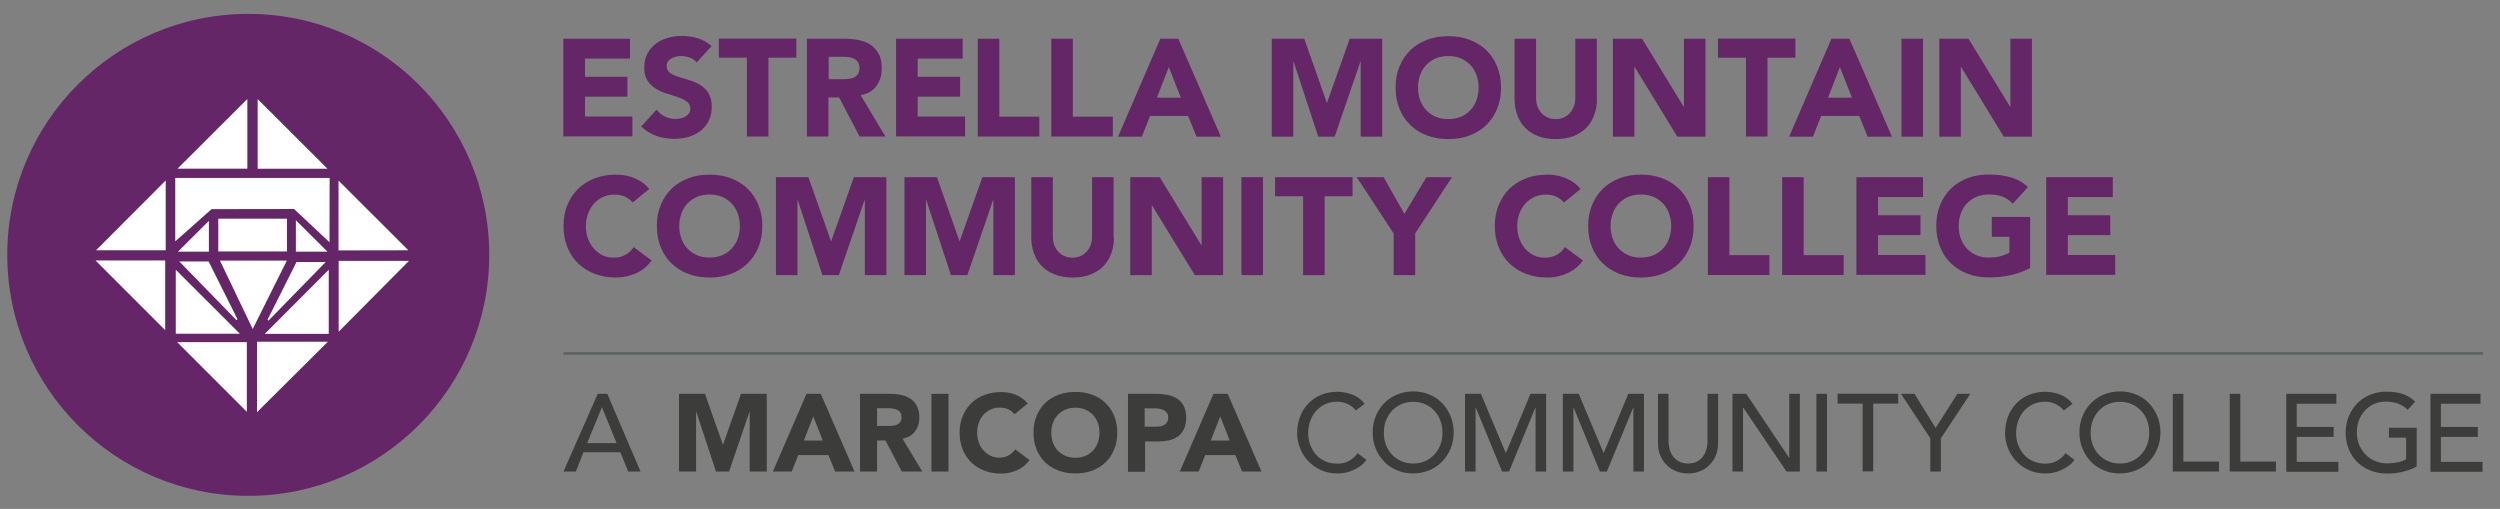 <?xml version="1.0" encoding="UTF-8"?>
<svg xmlns="http://www.w3.org/2000/svg" id="a" viewBox="0 0 196.28 39.96">
  <rect x="0" y="0" width="196.28" height="39.96" fill="#808080" stroke="none"/>
  <defs>
    <style>.cls-1{fill:#fff;}.cls-2{fill:#642667;}.cls-3{fill:#5a5f61;}.cls-4{fill:#3c3c3b;}</style>
  </defs>
  <g>
    <path class="cls-2" d="M38.41,20.01c0,10.45-8.47,18.92-18.92,18.92S.57,30.45,.57,20.01,9.04,1.09,19.49,1.09s18.92,8.47,18.92,18.92Z"></path>
    <g>
      <polygon class="cls-1" points="19.42 7.77 13.94 13.24 19.42 13.24 19.42 7.77"></polygon>
      <polygon class="cls-1" points="13.01 19.65 13.01 14.17 7.54 19.65 13.01 19.65"></polygon>
      <polygon class="cls-1" points="20.18 32.36 25.74 26.83 20.18 26.83 20.18 32.36"></polygon>
      <polygon class="cls-1" points="26.59 20.48 26.59 26.04 32.11 20.48 26.59 20.48"></polygon>
      <polygon class="cls-1" points="12.97 25.92 12.97 20.45 7.5 20.45 12.97 25.92"></polygon>
      <polygon class="cls-1" points="19.38 32.33 19.38 26.86 13.91 26.86 19.38 32.33"></polygon>
      <polygon class="cls-1" points="26.58 14.18 26.58 19.66 32.06 19.65 26.58 14.18"></polygon>
      <polygon class="cls-1" points="20.23 7.78 20.23 13.25 25.71 13.25 20.23 7.78"></polygon>
      <polygon class="cls-1" points="13.76 18.95 16.61 16.42 23.09 16.41 25.87 19.02 25.88 13.97 13.76 13.97 13.76 18.95"></polygon>
      <polygon class="cls-1" points="13.8 26.2 18.83 26.2 13.8 21.18 13.8 26.2"></polygon>
      <polygon class="cls-1" points="25.81 26.21 25.81 21.18 20.79 26.21 25.81 26.21"></polygon>
      <g>
        <polygon class="cls-1" points="16.4 17.34 13.97 19.76 16.4 19.76 16.4 17.34"></polygon>
        <polygon class="cls-1" points="14.08 20.53 18.56 25.13 18.65 25.07 16.38 20.53 14.08 20.53"></polygon>
        <polygon class="cls-1" points="17.27 20.46 19.84 25.83 22.52 20.46 17.27 20.46"></polygon>
        <polygon class="cls-1" points="23.23 17.29 23.23 19.76 25.71 19.76 23.23 17.29"></polygon>
        <polygon class="cls-1" points="21 25.11 21.08 25.17 25.57 20.57 23.28 20.57 21 25.11"></polygon>
        <rect class="cls-1" x="17.14" y="17.17" width="5.39" height="2.57"></rect>
      </g>
    </g>
  </g>
  <g>
    <g>
      <rect class="cls-3" x="44.24" y="27.65" width="150.7" height=".19"></rect>
      <g>
        <path class="cls-4" d="M46.93,30.92h.75l2.61,6.1h-.97l-.61-1.51h-2.9l-.6,1.51h-.97l2.69-6.1Zm1.48,3.87l-1.14-2.8h-.02l-1.15,2.8h2.31Z"></path>
        <path class="cls-4" d="M53.32,30.92h2.03l1.4,3.98h.02l1.41-3.98h2.02v6.1h-1.34v-4.68h-.02l-1.6,4.68h-1.03l-1.54-4.68h-.02v4.68h-1.34v-6.1Z"></path>
        <path class="cls-4" d="M63.33,30.92h1.11l2.65,6.1h-1.52l-.53-1.29h-2.37l-.51,1.29h-1.48l2.64-6.1Zm.52,1.77l-.74,1.9h1.49l-.75-1.9Z"></path>
        <path class="cls-4" d="M67.52,30.92h2.36c.31,0,.6,.03,.88,.09,.28,.06,.52,.16,.73,.3,.21,.14,.38,.33,.5,.57s.19,.54,.19,.89c0,.43-.11,.8-.34,1.1-.22,.3-.55,.49-.98,.57l1.55,2.58h-1.61l-1.28-2.44h-.66v2.44h-1.34v-6.1Zm1.34,2.52h.79c.12,0,.25,0,.38-.01,.13,0,.26-.03,.37-.08,.11-.04,.2-.11,.27-.2,.07-.09,.11-.22,.11-.39,0-.16-.03-.28-.09-.37-.06-.09-.14-.16-.24-.21-.1-.05-.21-.08-.34-.1-.13-.02-.25-.03-.37-.03h-.88v1.39Z"></path>
        <path class="cls-4" d="M73.13,30.92h1.34v6.1h-1.34v-6.1Z"></path>
        <path class="cls-4" d="M79.64,32.5c-.13-.16-.29-.28-.49-.37s-.41-.13-.67-.13-.49,.05-.7,.15c-.22,.1-.4,.23-.56,.41-.16,.18-.28,.38-.37,.62s-.13,.5-.13,.78,.04,.55,.13,.79c.09,.24,.21,.45,.37,.62s.34,.31,.55,.41c.21,.1,.44,.15,.68,.15,.28,0,.52-.06,.73-.17,.21-.11,.39-.28,.53-.48l1.12,.84c-.26,.36-.59,.63-.98,.8-.4,.17-.8,.26-1.22,.26-.48,0-.92-.07-1.32-.22s-.75-.36-1.04-.64c-.29-.28-.52-.62-.68-1.01-.16-.4-.25-.84-.25-1.33s.08-.93,.25-1.33,.39-.73,.68-1.01,.64-.49,1.04-.64,.84-.22,1.32-.22c.17,0,.35,.02,.54,.05s.37,.08,.55,.15,.35,.16,.52,.28c.17,.12,.32,.26,.45,.42l-1.03,.84Z"></path>
        <path class="cls-4" d="M81.14,33.97c0-.49,.08-.93,.25-1.33s.39-.73,.68-1.01,.64-.49,1.04-.64,.84-.22,1.32-.22,.92,.07,1.32,.22,.75,.36,1.04,.64,.52,.62,.68,1.01,.25,.84,.25,1.33-.08,.93-.25,1.33c-.16,.4-.39,.73-.68,1.01-.29,.28-.64,.49-1.04,.64s-.84,.22-1.32,.22-.92-.07-1.32-.22-.75-.36-1.04-.64c-.29-.28-.52-.62-.68-1.01-.16-.4-.25-.84-.25-1.33Zm1.4,0c0,.29,.04,.55,.13,.79,.09,.24,.22,.45,.38,.62,.17,.18,.37,.31,.6,.41s.49,.15,.78,.15,.55-.05,.78-.15,.43-.23,.6-.41c.17-.18,.29-.38,.38-.62,.09-.24,.13-.5,.13-.79s-.04-.54-.13-.78c-.09-.24-.22-.45-.38-.62-.17-.18-.37-.31-.6-.41s-.49-.15-.78-.15-.55,.05-.78,.15-.43,.23-.6,.41c-.17,.18-.29,.38-.38,.62s-.13,.5-.13,.78Z"></path>
        <path class="cls-4" d="M88.53,30.92h2.27c.32,0,.61,.03,.9,.09s.53,.16,.74,.3c.21,.14,.38,.33,.5,.57,.12,.24,.19,.54,.19,.9s-.06,.65-.17,.9c-.12,.24-.27,.43-.47,.58-.2,.14-.44,.25-.71,.31-.28,.06-.57,.09-.9,.09h-.98v2.38h-1.34v-6.1Zm1.34,2.58h.9c.12,0,.24-.01,.35-.03s.21-.06,.3-.12c.09-.05,.16-.13,.22-.22,.05-.1,.08-.21,.08-.36,0-.16-.04-.28-.11-.37-.07-.09-.16-.17-.28-.22s-.24-.08-.37-.1-.27-.02-.4-.02h-.69v1.45Z"></path>
        <path class="cls-4" d="M95.28,30.92h1.11l2.65,6.1h-1.52l-.53-1.29h-2.37l-.51,1.29h-1.48l2.64-6.1Zm.52,1.77l-.74,1.9h1.49l-.75-1.9Z"></path>
        <path class="cls-4" d="M106.46,32.24c-.17-.22-.39-.4-.66-.52-.26-.12-.54-.18-.82-.18-.34,0-.66,.06-.93,.19-.28,.13-.52,.31-.72,.53s-.35,.49-.46,.79c-.11,.3-.16,.62-.16,.97,0,.32,.05,.63,.16,.91s.25,.54,.45,.76,.43,.39,.72,.52c.28,.13,.6,.19,.96,.19s.66-.07,.92-.22,.49-.34,.67-.6l.7,.53c-.05,.06-.13,.15-.24,.27-.11,.12-.27,.24-.46,.35s-.42,.22-.68,.31-.58,.13-.93,.13c-.48,0-.92-.09-1.31-.28-.39-.18-.72-.43-.99-.72-.27-.3-.48-.64-.62-1.01-.14-.38-.22-.76-.22-1.14,0-.47,.08-.91,.23-1.31s.37-.74,.65-1.03c.28-.29,.61-.52,1-.68s.82-.24,1.29-.24c.4,0,.8,.08,1.18,.23,.39,.15,.7,.39,.95,.71l-.69,.53Z"></path>
        <path class="cls-4" d="M110.95,37.17c-.47,0-.89-.08-1.28-.25-.39-.16-.73-.39-1-.68-.28-.29-.5-.63-.66-1.02-.16-.39-.24-.81-.24-1.27s.08-.88,.24-1.27,.38-.73,.66-1.02c.28-.29,.61-.51,1-.68,.39-.16,.82-.25,1.28-.25s.89,.08,1.28,.25c.39,.16,.73,.39,1,.68,.28,.29,.5,.63,.66,1.02,.16,.39,.24,.81,.24,1.27s-.08,.88-.24,1.27c-.16,.39-.38,.73-.66,1.02-.28,.29-.61,.51-1,.68-.39,.16-.82,.25-1.28,.25Zm0-.78c.35,0,.67-.06,.95-.19,.28-.13,.52-.3,.72-.52,.2-.22,.36-.47,.47-.77,.11-.3,.16-.61,.16-.94s-.05-.65-.16-.94c-.11-.3-.26-.55-.47-.77-.2-.22-.44-.39-.72-.52-.28-.13-.6-.19-.95-.19s-.67,.06-.95,.19c-.28,.13-.52,.3-.72,.52-.2,.22-.36,.48-.47,.77-.11,.3-.16,.61-.16,.94s.05,.65,.16,.94c.11,.3,.26,.55,.47,.77,.2,.22,.44,.39,.72,.52,.28,.13,.6,.19,.95,.19Z"></path>
        <path class="cls-4" d="M115.04,30.92h1.23l1.94,4.62h.03l1.92-4.62h1.23v6.1h-.83v-5.01h-.02l-2.06,5.01h-.55l-2.06-5.01h-.02v5.01h-.83v-6.1Z"></path>
        <path class="cls-4" d="M122.72,30.92h1.23l1.94,4.62h.03l1.92-4.62h1.23v6.1h-.83v-5.01h-.02l-2.06,5.01h-.55l-2.06-5.01h-.02v5.01h-.83v-6.1Z"></path>
        <path class="cls-4" d="M131,30.92v3.74c0,.19,.03,.39,.08,.59,.05,.2,.14,.39,.26,.56,.12,.17,.28,.31,.47,.42,.2,.11,.44,.16,.72,.16s.53-.05,.72-.16c.2-.11,.35-.25,.47-.42,.12-.17,.21-.36,.26-.56,.05-.2,.08-.4,.08-.59v-3.74h.83v3.87c0,.36-.06,.68-.18,.97-.12,.29-.29,.54-.5,.75-.21,.21-.46,.38-.75,.49-.29,.12-.6,.17-.93,.17s-.64-.06-.93-.17c-.29-.11-.54-.28-.75-.49-.21-.21-.38-.46-.5-.75-.12-.29-.18-.61-.18-.97v-3.87h.83Z"></path>
        <path class="cls-4" d="M136.01,30.92h1.09l3.36,5.01h.02v-5.01h.83v6.1h-1.05l-3.39-5.01h-.02v5.01h-.83v-6.1Z"></path>
        <path class="cls-4" d="M142.61,30.92h.83v6.1h-.83v-6.1Z"></path>
        <path class="cls-4" d="M146.23,31.69h-1.96v-.78h4.76v.78h-1.96v5.32h-.83v-5.32Z"></path>
        <path class="cls-4" d="M151.56,34.42l-2.31-3.5h1.06l1.66,2.68,1.71-2.68h1.01l-2.31,3.5v2.6h-.83v-2.6Z"></path>
        <path class="cls-4" d="M162.04,32.24c-.17-.22-.39-.4-.66-.52-.26-.12-.54-.18-.82-.18-.34,0-.66,.06-.93,.19-.28,.13-.52,.31-.72,.53s-.35,.49-.46,.79c-.11,.3-.16,.62-.16,.97,0,.32,.05,.63,.16,.91s.25,.54,.45,.76,.43,.39,.72,.52c.28,.13,.6,.19,.96,.19s.66-.07,.92-.22,.49-.34,.67-.6l.7,.53c-.05,.06-.13,.15-.24,.27-.11,.12-.27,.24-.46,.35s-.42,.22-.68,.31-.58,.13-.93,.13c-.48,0-.92-.09-1.31-.28-.39-.18-.72-.43-.99-.72-.27-.3-.48-.64-.62-1.01-.14-.38-.22-.76-.22-1.14,0-.47,.08-.91,.23-1.31s.37-.74,.65-1.03c.28-.29,.61-.52,1-.68s.82-.24,1.29-.24c.4,0,.8,.08,1.18,.23,.39,.15,.7,.39,.95,.71l-.69,.53Z"></path>
        <path class="cls-4" d="M166.44,37.17c-.47,0-.89-.08-1.28-.25-.39-.16-.73-.39-1-.68-.28-.29-.5-.63-.66-1.02-.16-.39-.24-.81-.24-1.27s.08-.88,.24-1.27,.38-.73,.66-1.02c.28-.29,.61-.51,1-.68,.39-.16,.82-.25,1.28-.25s.89,.08,1.28,.25c.39,.16,.73,.39,1,.68,.28,.29,.5,.63,.66,1.02,.16,.39,.24,.81,.24,1.27s-.08,.88-.24,1.27c-.16,.39-.38,.73-.66,1.02-.28,.29-.61,.51-1,.68-.39,.16-.82,.25-1.28,.25Zm0-.78c.35,0,.67-.06,.95-.19,.28-.13,.52-.3,.72-.52,.2-.22,.36-.47,.47-.77,.11-.3,.16-.61,.16-.94s-.05-.65-.16-.94c-.11-.3-.26-.55-.47-.77-.2-.22-.44-.39-.72-.52-.28-.13-.6-.19-.95-.19s-.67,.06-.95,.19c-.28,.13-.52,.3-.72,.52-.2,.22-.36,.48-.47,.77-.11,.3-.16,.61-.16,.94s.05,.65,.16,.94c.11,.3,.26,.55,.47,.77,.2,.22,.44,.39,.72,.52,.28,.13,.6,.19,.95,.19Z"></path>
        <path class="cls-4" d="M170.59,30.92h.83v5.32h2.8v.78h-3.63v-6.1Z"></path>
        <path class="cls-4" d="M175.06,30.92h.83v5.32h2.8v.78h-3.63v-6.1Z"></path>
        <path class="cls-4" d="M179.49,30.92h3.94v.78h-3.11v1.82h2.9v.78h-2.9v1.96h3.27v.78h-4.09v-6.1Z"></path>
        <path class="cls-4" d="M189.74,33.61v3.01c-.15,.09-.32,.17-.51,.24s-.39,.13-.59,.18c-.2,.05-.41,.08-.62,.11-.21,.02-.41,.03-.59,.03-.52,0-.98-.09-1.38-.26-.4-.17-.75-.4-1.03-.7-.28-.29-.49-.63-.64-1.02s-.22-.8-.22-1.23c0-.45,.08-.88,.24-1.27s.38-.73,.66-1.02c.28-.29,.61-.51,1-.68,.39-.16,.82-.25,1.28-.25,.56,0,1.02,.07,1.38,.21,.36,.14,.66,.33,.9,.58l-.59,.63c-.25-.24-.52-.41-.8-.5-.28-.09-.58-.14-.89-.14-.35,0-.67,.06-.95,.19-.28,.13-.52,.3-.72,.52-.2,.22-.36,.48-.47,.77-.11,.3-.16,.61-.16,.94s.06,.66,.18,.96c.12,.3,.29,.55,.5,.77s.46,.39,.75,.51c.29,.12,.6,.19,.94,.19,.29,0,.57-.03,.83-.08,.26-.05,.48-.13,.67-.24v-1.7h-1.35v-.78h2.18Z"></path>
        <path class="cls-4" d="M190.81,30.92h3.94v.78h-3.11v1.82h2.9v.78h-2.9v1.96h3.27v.78h-4.09v-6.1Z"></path>
      </g>
    </g>
    <g>
      <path class="cls-2" d="M44.24,3.04h5.22v1.56h-3.53v1.43h3.33v1.56h-3.33v1.56h3.72v1.56h-5.42V3.04Z"></path>
      <path class="cls-2" d="M54.71,4.91c-.14-.17-.32-.3-.56-.39-.24-.08-.46-.12-.67-.12-.12,0-.25,.01-.38,.04-.13,.03-.25,.07-.37,.14-.12,.06-.21,.14-.28,.24-.07,.1-.11,.22-.11,.37,0,.23,.09,.41,.26,.53,.17,.12,.39,.23,.66,.31s.55,.17,.85,.26,.59,.21,.85,.37c.26,.16,.48,.37,.66,.64,.17,.27,.26,.63,.26,1.07s-.08,.8-.24,1.12c-.16,.32-.37,.58-.65,.79-.27,.21-.59,.37-.94,.47-.36,.1-.74,.15-1.13,.15-.5,0-.96-.08-1.39-.23s-.83-.4-1.19-.74l1.21-1.32c.17,.23,.39,.41,.66,.54,.26,.13,.54,.19,.82,.19,.14,0,.28-.02,.42-.05s.27-.08,.38-.15c.11-.07,.2-.15,.27-.25,.07-.1,.1-.22,.1-.36,0-.23-.09-.41-.27-.55-.18-.13-.4-.25-.67-.34-.27-.09-.56-.19-.87-.28-.31-.09-.6-.22-.87-.38-.27-.16-.49-.37-.67-.63-.18-.26-.27-.6-.27-1.03s.08-.77,.24-1.09c.16-.31,.38-.57,.65-.78,.27-.21,.58-.37,.94-.47,.35-.1,.72-.16,1.1-.16,.43,0,.85,.06,1.26,.18,.41,.12,.77,.33,1.1,.62l-1.16,1.27Z"></path>
      <path class="cls-2" d="M58.63,4.53h-2.19v-1.5h6.08v1.5h-2.19v6.19h-1.69V4.53Z"></path>
      <path class="cls-2" d="M63.37,3.04h2.97c.39,0,.76,.04,1.11,.11,.35,.08,.66,.2,.92,.38,.26,.18,.47,.42,.63,.72,.16,.3,.23,.67,.23,1.12,0,.54-.14,1-.42,1.38-.28,.38-.69,.62-1.24,.72l1.95,3.25h-2.03l-1.61-3.07h-.84v3.07h-1.69V3.04Zm1.69,3.18h1c.15,0,.31,0,.48-.02,.17-.01,.32-.04,.46-.1,.14-.05,.25-.14,.34-.26,.09-.12,.14-.28,.14-.49,0-.2-.04-.35-.12-.47-.08-.12-.18-.2-.3-.27-.12-.06-.26-.1-.42-.12-.16-.02-.31-.03-.47-.03h-1.11v1.75Z"></path>
      <path class="cls-2" d="M70.36,3.04h5.22v1.56h-3.53v1.43h3.33v1.56h-3.33v1.56h3.72v1.56h-5.42V3.04Z"></path>
      <path class="cls-2" d="M76.77,3.04h1.69v6.12h3.14v1.56h-4.83V3.04Z"></path>
      <path class="cls-2" d="M82.54,3.04h1.69v6.12h3.14v1.56h-4.83V3.04Z"></path>
      <path class="cls-2" d="M91.11,3.04h1.4l3.34,7.69h-1.91l-.66-1.63h-2.99l-.64,1.63h-1.87l3.32-7.69Zm.65,2.24l-.93,2.39h1.88l-.94-2.39Z"></path>
      <path class="cls-2" d="M99.84,3.04h2.56l1.77,5.02h.02l1.78-5.02h2.55v7.69h-1.69V4.83h-.02l-2.02,5.9h-1.29l-1.94-5.9h-.02v5.9h-1.69V3.04Z"></path>
      <path class="cls-2" d="M109.57,6.88c0-.62,.1-1.17,.31-1.67,.21-.5,.49-.92,.86-1.28s.81-.62,1.31-.81c.51-.19,1.06-.28,1.66-.28s1.15,.09,1.66,.28c.51,.19,.94,.46,1.31,.81,.37,.35,.66,.78,.86,1.28,.21,.5,.31,1.06,.31,1.67s-.1,1.17-.31,1.67c-.21,.5-.49,.92-.86,1.28-.37,.35-.81,.62-1.31,.81-.51,.19-1.06,.28-1.66,.28s-1.15-.09-1.66-.28c-.51-.19-.94-.46-1.31-.81s-.66-.78-.86-1.28c-.21-.5-.31-1.06-.31-1.67Zm1.76,0c0,.36,.06,.69,.17,.99s.27,.56,.48,.78c.21,.22,.46,.39,.75,.52s.62,.18,.98,.18,.69-.06,.98-.18,.54-.29,.75-.52c.21-.22,.37-.48,.48-.78,.11-.3,.17-.63,.17-.99s-.06-.68-.17-.99c-.11-.3-.27-.57-.48-.79-.21-.22-.46-.39-.75-.52-.29-.12-.62-.18-.98-.18s-.69,.06-.98,.18c-.29,.12-.54,.3-.75,.52-.21,.22-.37,.48-.48,.79s-.17,.63-.17,.99Z"></path>
      <path class="cls-2" d="M125.38,7.76c0,.46-.07,.88-.21,1.26s-.34,.72-.61,1c-.27,.28-.61,.5-1.01,.66-.41,.16-.87,.24-1.4,.24s-1.01-.08-1.41-.24-.74-.38-1.01-.66c-.27-.28-.48-.62-.61-1s-.21-.8-.21-1.26V3.04h1.69V7.69c0,.24,.04,.46,.11,.66,.08,.2,.18,.38,.32,.53s.3,.26,.49,.35c.19,.08,.4,.12,.62,.12s.43-.04,.62-.12c.19-.08,.35-.2,.49-.35s.24-.32,.32-.53c.08-.2,.11-.42,.11-.66V3.04h1.69V7.76Z"></path>
      <path class="cls-2" d="M126.62,3.04h2.3l3.27,5.34h.02V3.04h1.69v7.69h-2.21l-3.35-5.47h-.02v5.47h-1.69V3.04Z"></path>
      <path class="cls-2" d="M137.07,4.53h-2.19v-1.5h6.08v1.5h-2.19v6.19h-1.69V4.53Z"></path>
      <path class="cls-2" d="M143.8,3.04h1.4l3.34,7.69h-1.91l-.66-1.63h-2.99l-.64,1.63h-1.87l3.32-7.69Zm.65,2.24l-.93,2.39h1.88l-.94-2.39Z"></path>
      <path class="cls-2" d="M149.29,3.04h1.69v7.69h-1.69V3.04Z"></path>
      <path class="cls-2" d="M152.25,3.04h2.3l3.27,5.34h.02V3.04h1.69v7.69h-2.21l-3.35-5.47h-.02v5.47h-1.69V3.04Z"></path>
    </g>
    <g>
      <path class="cls-2" d="M49.68,15.91c-.17-.2-.37-.36-.61-.47s-.52-.16-.84-.16-.61,.06-.88,.18c-.27,.12-.51,.3-.71,.52-.2,.22-.35,.48-.47,.79-.11,.3-.17,.63-.17,.99s.06,.69,.17,.99c.11,.3,.27,.56,.46,.78,.2,.22,.43,.39,.69,.52s.55,.18,.85,.18c.35,0,.66-.07,.92-.22,.27-.14,.49-.35,.66-.61l1.41,1.05c-.33,.46-.74,.79-1.24,1.01-.5,.22-1.01,.33-1.54,.33-.6,0-1.15-.09-1.66-.28-.51-.19-.94-.46-1.31-.81-.37-.35-.66-.78-.86-1.28-.21-.5-.31-1.06-.31-1.67s.1-1.17,.31-1.67c.21-.5,.49-.92,.86-1.28,.37-.35,.81-.62,1.31-.81s1.06-.28,1.66-.28c.22,0,.44,.02,.68,.06,.24,.04,.47,.1,.69,.19s.45,.2,.66,.35c.21,.14,.4,.32,.56,.53l-1.3,1.06Z"></path>
      <path class="cls-2" d="M51.57,17.75c0-.62,.1-1.17,.31-1.67,.21-.5,.49-.92,.86-1.28,.37-.35,.81-.62,1.31-.81s1.06-.28,1.66-.28,1.15,.09,1.66,.28,.94,.46,1.31,.81c.37,.35,.66,.78,.86,1.28,.21,.5,.31,1.06,.31,1.67s-.1,1.17-.31,1.67c-.21,.5-.49,.92-.86,1.28-.37,.35-.81,.62-1.31,.81-.51,.19-1.06,.28-1.66,.28s-1.15-.09-1.66-.28c-.51-.19-.94-.46-1.31-.81-.37-.35-.66-.78-.86-1.28-.21-.5-.31-1.06-.31-1.67Zm1.76,0c0,.36,.06,.69,.17,.99,.11,.3,.27,.56,.48,.78,.21,.22,.46,.39,.75,.52s.62,.18,.98,.18,.69-.06,.98-.18c.29-.12,.54-.29,.75-.52,.21-.22,.37-.48,.48-.78,.11-.3,.17-.63,.17-.99s-.06-.68-.17-.99-.27-.57-.48-.79c-.21-.22-.46-.39-.75-.52-.29-.12-.62-.18-.98-.18s-.69,.06-.98,.18-.54,.3-.75,.52c-.21,.22-.37,.48-.48,.79-.11,.3-.17,.63-.17,.99Z"></path>
      <path class="cls-2" d="M60.91,13.91h2.56l1.77,5.02h.02l1.78-5.02h2.55v7.69h-1.69v-5.9h-.02l-2.02,5.9h-1.29l-1.94-5.9h-.02v5.9h-1.69v-7.69Z"></path>
      <path class="cls-2" d="M71,13.91h2.56l1.77,5.02h.02l1.78-5.02h2.55v7.69h-1.69v-5.9h-.02l-2.02,5.9h-1.29l-1.94-5.9h-.02v5.9h-1.69v-7.69Z"></path>
      <path class="cls-2" d="M87.46,18.63c0,.46-.07,.88-.21,1.26s-.34,.72-.61,1c-.27,.28-.61,.5-1.02,.66s-.87,.24-1.4,.24-1.01-.08-1.41-.24c-.41-.16-.74-.38-1.02-.66s-.48-.62-.61-1c-.14-.38-.21-.8-.21-1.26v-4.72h1.69v4.66c0,.24,.04,.46,.11,.66s.18,.38,.32,.53c.14,.15,.3,.26,.49,.35,.19,.08,.4,.12,.62,.12s.43-.04,.62-.12c.19-.08,.35-.2,.49-.35s.24-.32,.32-.53,.11-.42,.11-.66v-4.66h1.69v4.72Z"></path>
      <path class="cls-2" d="M88.75,13.91h2.3l3.27,5.34h.02v-5.34h1.69v7.69h-2.22l-3.36-5.47h-.02v5.47h-1.69v-7.69Z"></path>
      <path class="cls-2" d="M97.47,13.91h1.69v7.69h-1.69v-7.69Z"></path>
      <path class="cls-2" d="M102.3,15.41h-2.19v-1.5h6.08v1.5h-2.19v6.19h-1.69v-6.19Z"></path>
      <path class="cls-2" d="M109.41,18.32l-2.89-4.41h2.11l1.63,2.88,1.73-2.88h2.01l-2.89,4.41v3.28h-1.69v-3.28Z"></path>
      <path class="cls-2" d="M122.8,15.91c-.17-.2-.37-.36-.61-.47s-.52-.16-.84-.16-.61,.06-.88,.18c-.27,.12-.51,.3-.71,.52-.2,.22-.35,.48-.47,.79-.11,.3-.17,.63-.17,.99s.06,.69,.17,.99c.11,.3,.27,.56,.46,.78,.2,.22,.43,.39,.69,.52s.55,.18,.85,.18c.35,0,.66-.07,.92-.22,.27-.14,.49-.35,.66-.61l1.41,1.05c-.33,.46-.74,.79-1.24,1.01-.5,.22-1.01,.33-1.54,.33-.6,0-1.15-.09-1.66-.28-.51-.19-.94-.46-1.31-.81-.37-.35-.66-.78-.86-1.28-.21-.5-.31-1.06-.31-1.67s.1-1.17,.31-1.67c.21-.5,.49-.92,.86-1.28,.37-.35,.81-.62,1.31-.81s1.06-.28,1.66-.28c.22,0,.44,.02,.68,.06,.24,.04,.47,.1,.69,.19s.45,.2,.66,.35c.21,.14,.4,.32,.56,.53l-1.3,1.06Z"></path>
      <path class="cls-2" d="M124.69,17.75c0-.62,.1-1.17,.31-1.67,.21-.5,.49-.92,.86-1.28,.37-.35,.81-.62,1.31-.81s1.06-.28,1.66-.28,1.15,.09,1.66,.28,.94,.46,1.31,.81c.37,.35,.66,.78,.86,1.28,.21,.5,.31,1.06,.31,1.67s-.1,1.17-.31,1.67c-.21,.5-.49,.92-.86,1.28-.37,.35-.81,.62-1.31,.81-.51,.19-1.06,.28-1.66,.28s-1.15-.09-1.66-.28c-.51-.19-.94-.46-1.31-.81-.37-.35-.66-.78-.86-1.28-.21-.5-.31-1.06-.31-1.67Zm1.76,0c0,.36,.06,.69,.17,.99,.11,.3,.27,.56,.48,.78,.21,.22,.46,.39,.75,.52s.62,.18,.98,.18,.69-.06,.98-.18c.29-.12,.54-.29,.75-.52,.21-.22,.37-.48,.48-.78,.11-.3,.17-.63,.17-.99s-.06-.68-.17-.99-.27-.57-.48-.79c-.21-.22-.46-.39-.75-.52-.29-.12-.62-.18-.98-.18s-.69,.06-.98,.18-.54,.3-.75,.52c-.21,.22-.37,.48-.48,.79-.11,.3-.17,.63-.17,.99Z"></path>
      <path class="cls-2" d="M134.09,13.91h1.69v6.12h3.14v1.56h-4.83v-7.69Z"></path>
      <path class="cls-2" d="M139.92,13.91h1.69v6.12h3.14v1.56h-4.83v-7.69Z"></path>
      <path class="cls-2" d="M145.76,13.91h5.22v1.56h-3.53v1.43h3.33v1.56h-3.33v1.56h3.72v1.56h-5.42v-7.69Z"></path>
      <path class="cls-2" d="M159.38,21.05c-.5,.26-1.02,.45-1.56,.56-.54,.12-1.1,.17-1.66,.17-.6,0-1.15-.09-1.66-.28-.51-.19-.94-.46-1.31-.81-.37-.35-.66-.78-.86-1.28-.21-.5-.31-1.06-.31-1.67s.1-1.17,.31-1.67c.21-.5,.49-.92,.86-1.28,.37-.35,.81-.62,1.31-.81s1.06-.28,1.66-.28,1.18,.07,1.7,.22c.52,.15,.97,.4,1.36,.77l-1.19,1.3c-.23-.24-.49-.42-.78-.54-.29-.12-.65-.18-1.09-.18-.36,0-.69,.06-.98,.18s-.54,.3-.75,.52c-.21,.22-.37,.48-.48,.79-.11,.3-.17,.63-.17,.99s.06,.69,.17,.99c.11,.3,.27,.56,.48,.78,.21,.22,.46,.39,.75,.52s.62,.18,.98,.18,.69-.04,.96-.12c.27-.08,.48-.17,.64-.26v-1.25h-1.38v-1.56h3.01v4.02Z"></path>
      <path class="cls-2" d="M160.66,13.91h5.22v1.56h-3.53v1.43h3.33v1.56h-3.33v1.56h3.72v1.56h-5.42v-7.69Z"></path>
    </g>
  </g>
</svg>
